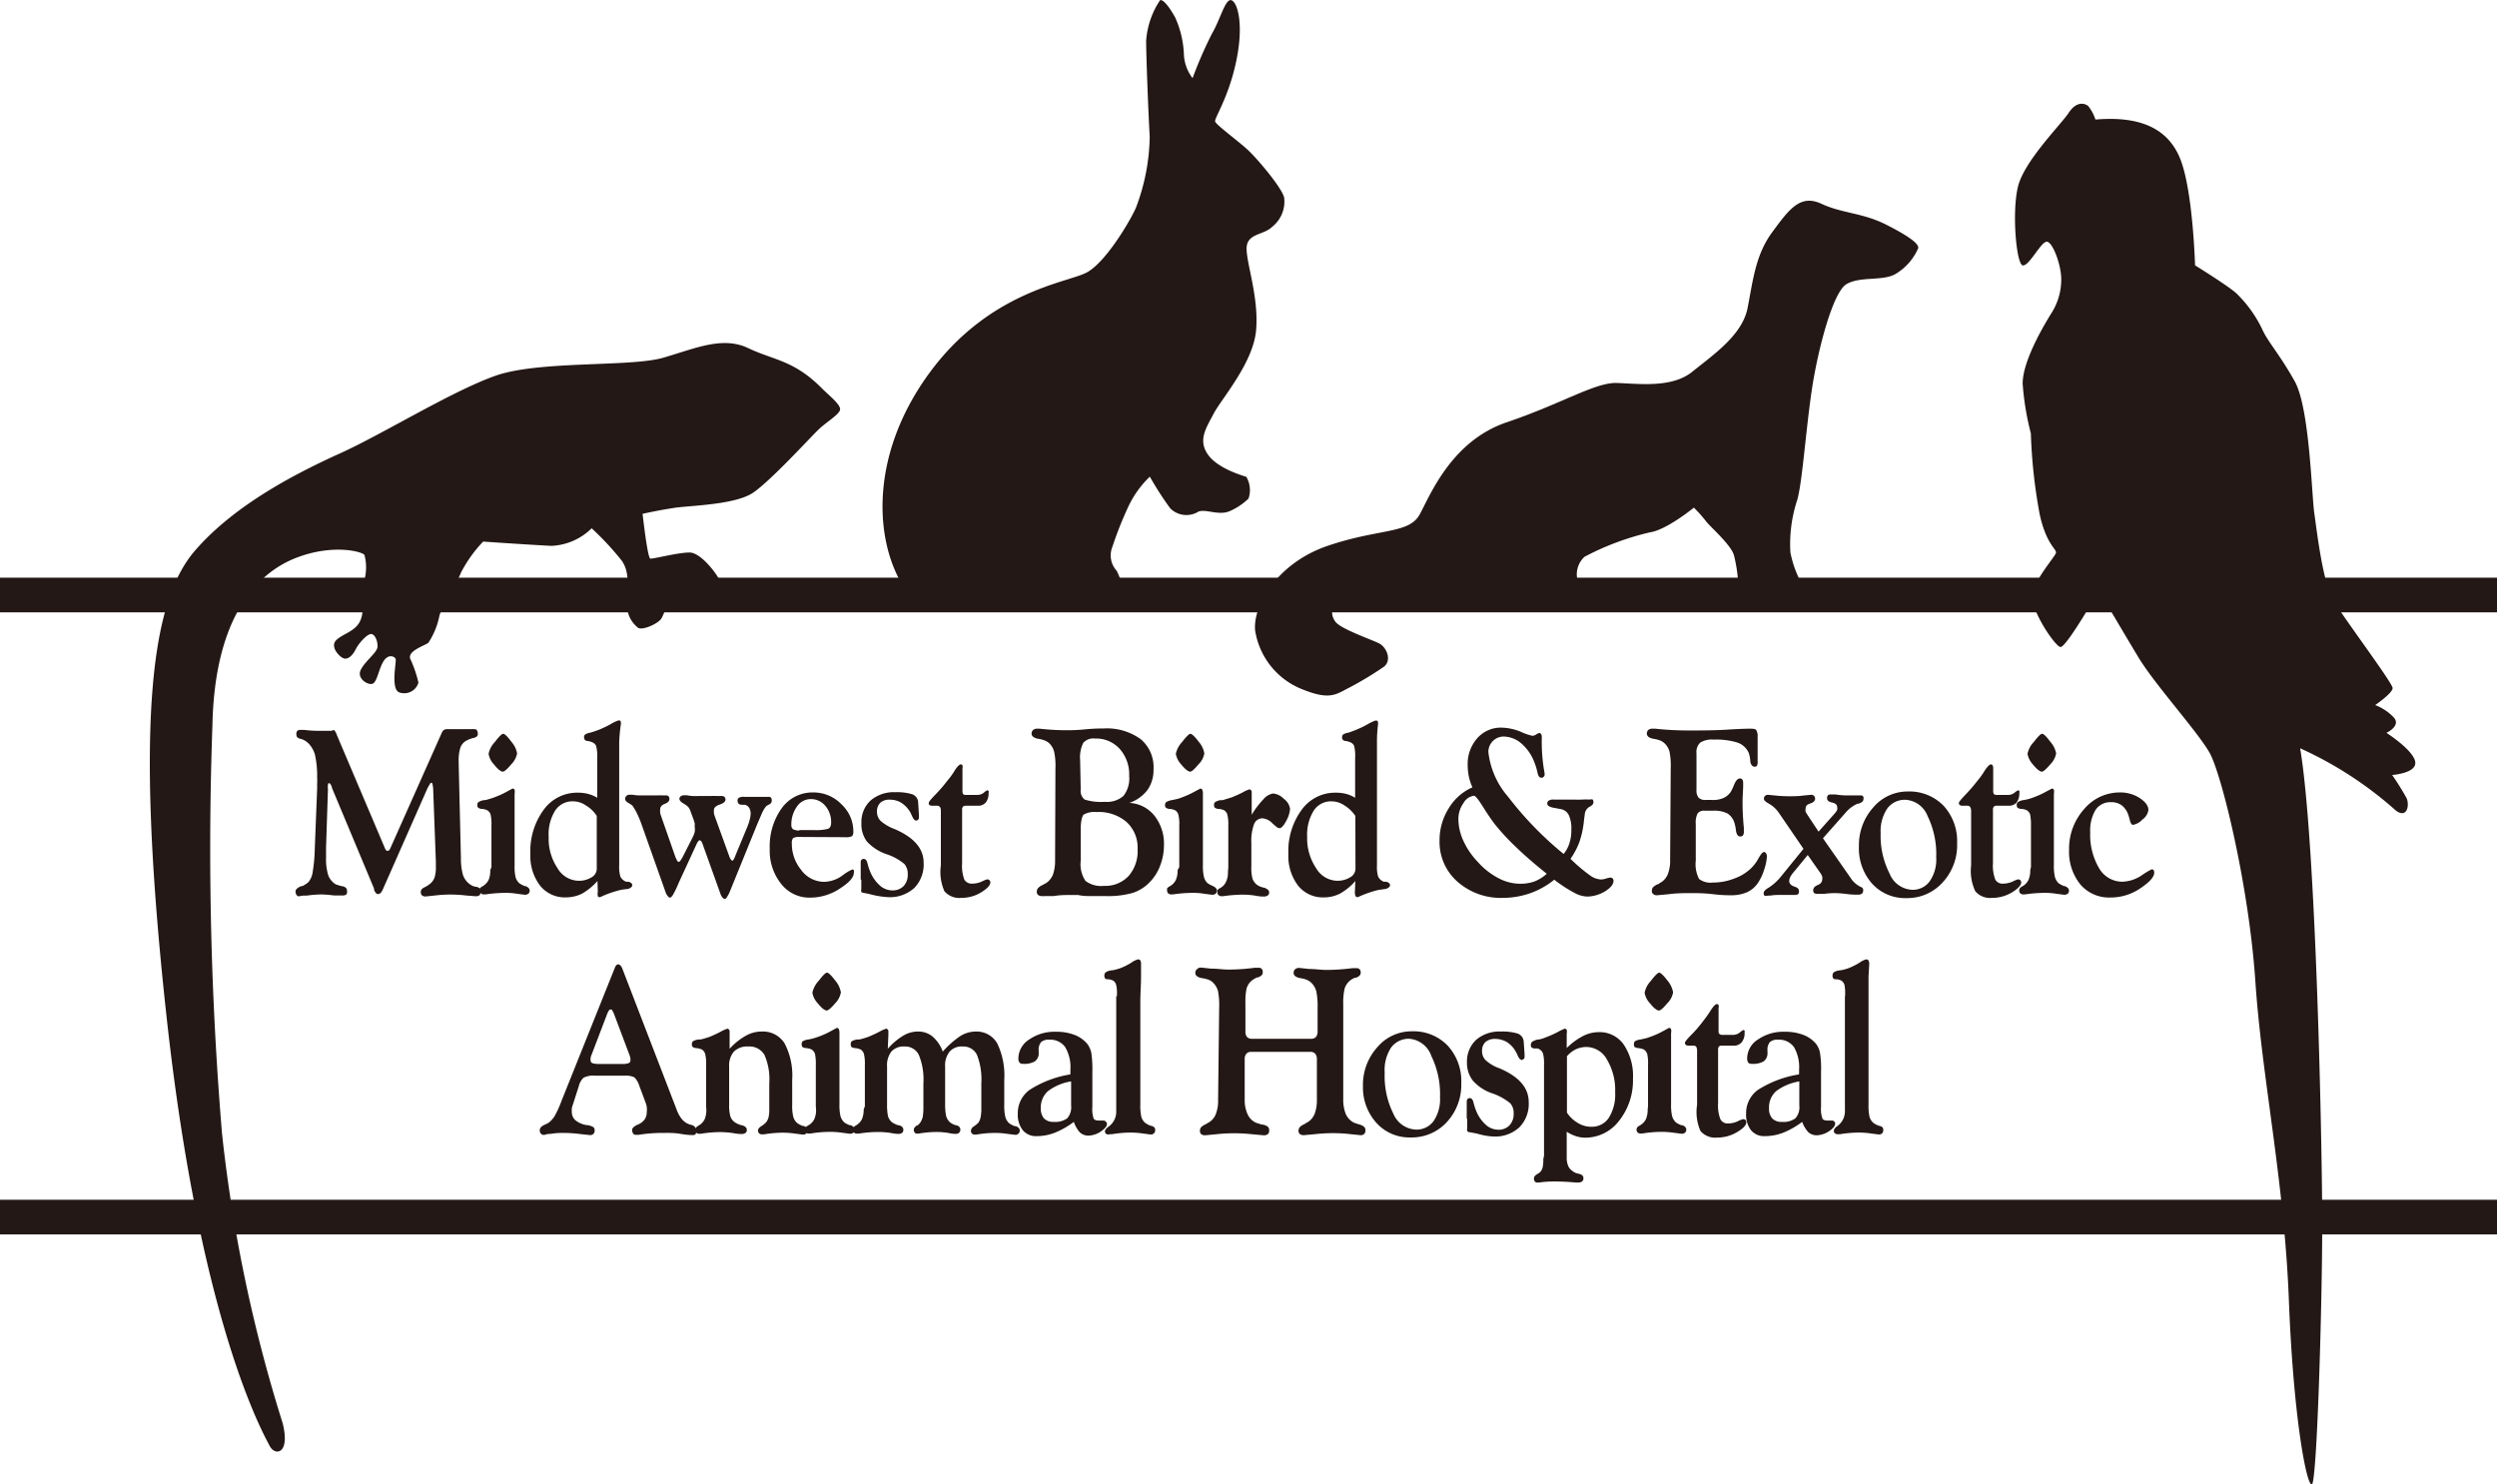<svg id="Color" xmlns="http://www.w3.org/2000/svg" viewBox="0 0 210.3 125"><defs><style>.cls-1{fill:#231815;}</style></defs><title>0367-MidwestBirdandExoticAnimalHospital-Color</title><rect class="cls-1" y="48.66" width="210.3" height="2.92"/><rect class="cls-1" y="101.06" width="210.3" height="2.92"/><path class="cls-1" d="M81.36,72l.2-5.06v-.4a5.43,5.43,0,0,0,0-.55,8.15,8.15,0,0,0-.18-1.9,2.21,2.21,0,0,0-.58-1,1.49,1.49,0,0,0-.61-.35h0a.62.62,0,0,1-.32-.15.54.54,0,0,1-.06-.25.41.41,0,0,1,.08-.28.4.4,0,0,1,.27-.08h.06a.08.08,0,0,0,.06,0l.18,0a10,10,0,0,0,1.18.08c.19,0,.4,0,.61,0l.4,0h.13A.42.42,0,0,1,83,62a1.41,1.41,0,0,1,.24.46l4,9.42a.79.79,0,0,0,.12.23.16.16,0,0,0,.13.06.22.22,0,0,0,.14-.06.63.63,0,0,0,.1-.17l4.32-9.7a.56.56,0,0,1,.18-.25.51.51,0,0,1,.3-.07.28.28,0,0,1,.11,0h.12l.2,0,.39,0,.49,0,.42,0,.25,0a.94.94,0,0,1,.22,0c.14,0,.24,0,.28.09a.51.51,0,0,1,.08.33c0,.16-.12.27-.36.32a2.23,2.23,0,0,0-.69.28,1.1,1.1,0,0,0-.43.58,3.57,3.57,0,0,0-.13,1.11v.17l.19,8a4.93,4.93,0,0,0,.17,1.39,1.59,1.59,0,0,0,.81.93,1.25,1.25,0,0,0,.37.09h0c.21.06.31.17.31.34a.52.52,0,0,1-.09.36.61.61,0,0,1-.37.08l-.76-.06a12.25,12.25,0,0,0-1.31-.08,12,12,0,0,0-1.32.08l-.76.08a.48.48,0,0,1-.33-.09.39.39,0,0,1-.1-.3c0-.17.12-.3.36-.4A3.07,3.07,0,0,0,91,75a1.25,1.25,0,0,0,.44-.56,2.79,2.79,0,0,0,.12-.93v-.42l-.23-6.18a2.32,2.32,0,0,0-.05-.33c0-.09-.06-.14-.09-.14s-.1,0-.15.14a2.31,2.31,0,0,0-.21.37L87.1,75.4l0,0c-.12.28-.25.41-.4.41s-.24-.11-.35-.36a.18.18,0,0,0,0-.11L82.8,66.85a.41.41,0,0,0,0-.07c-.09-.2-.16-.31-.23-.31s-.07,0-.1.13a1.71,1.71,0,0,0,0,.4l-.16,4.92v.85a4.5,4.5,0,0,0,.19,1.47,1.54,1.54,0,0,0,.64.76l.46.14h0a.65.65,0,0,1,.39.15.46.46,0,0,1,.09.31.33.33,0,0,1-.08.26.64.64,0,0,1-.34.07l-.46,0H83a11.07,11.07,0,0,0-1.11-.09,10.61,10.61,0,0,0-1.21.1l-.2,0h-.11L80,76a.24.24,0,0,1-.18-.12.55.55,0,0,1-.08-.29c0-.16.15-.31.48-.45h0l.09,0a2.44,2.44,0,0,0,.52-.34,1.7,1.7,0,0,0,.36-.89A13.19,13.19,0,0,0,81.36,72Z" transform="translate(-54.85 -0.5)"/><path class="cls-1" d="M96.24,73.54V70.05a3.84,3.84,0,0,0-.07-.94.67.67,0,0,0-.27-.35,1.11,1.11,0,0,0-.42-.12h0a.58.58,0,0,1-.35-.1.28.28,0,0,1-.08-.22.3.3,0,0,1,.09-.25,1.14,1.14,0,0,1,.47-.17c.18,0,.34-.07.49-.11a4.59,4.59,0,0,0,.44-.15,6.75,6.75,0,0,0,1-.46l.48-.26a.2.2,0,0,1,.17.11.94.94,0,0,1,0,.34,1.13,1.13,0,0,1,0,.14c0,.44,0,.87,0,1.3v4.57a4.11,4.11,0,0,0,.08,1,1.12,1.12,0,0,0,.31.51,1.9,1.9,0,0,0,.48.25h.06a.05.05,0,0,0,0,0c.23.1.34.22.34.38a.33.33,0,0,1-.11.26.5.5,0,0,1-.29.09l-.63-.08a5.64,5.64,0,0,0-1-.08,11.57,11.57,0,0,0-1.69.13l-.16,0a.36.36,0,0,1-.23-.09.32.32,0,0,1-.09-.23.36.36,0,0,1,0-.19.74.74,0,0,1,.24-.18,1.27,1.27,0,0,0,.51-.55,2,2,0,0,0,.13-.81ZM96,64a2,2,0,0,1,.53-1c.35-.46.58-.69.7-.69s.36.22.68.66a2,2,0,0,1,.49,1,1.78,1.78,0,0,1-.5.92c-.33.4-.57.61-.71.61s-.42-.2-.72-.59A1.7,1.7,0,0,1,96,64Z" transform="translate(-54.85 -0.5)"/><path class="cls-1" d="M105.17,74.71a5.26,5.26,0,0,1-1.31,1.07,3.12,3.12,0,0,1-1.36.31,2.66,2.66,0,0,1-2.17-1,4.09,4.09,0,0,1-.81-2.65,5.87,5.87,0,0,1,1.12-3.73,3.47,3.47,0,0,1,2.88-1.44,3.38,3.38,0,0,1,.89.11,2.86,2.86,0,0,1,.74.32V64.34a3.66,3.66,0,0,0-.09-1,.6.6,0,0,0-.34-.32,1.56,1.56,0,0,0-.34-.1h0l0,0c-.23,0-.34-.13-.34-.31a.28.28,0,0,1,.08-.23,1,1,0,0,1,.43-.16l.16-.05.53-.18a8.65,8.65,0,0,0,1.07-.51,3.14,3.14,0,0,1,.58-.28.27.27,0,0,1,.18,0,.17.17,0,0,1,.07.14.81.81,0,0,1,0,.17A13.74,13.74,0,0,0,107,63V73.4a2.8,2.8,0,0,0,.1.94.85.85,0,0,0,.36.37.38.38,0,0,0,.13.06l.19,0h0c.2.06.31.14.32.28s-.16.3-.45.34a5.09,5.09,0,0,0-.52.07,9,9,0,0,0-1.54.52.93.93,0,0,1-.22.09c-.09,0-.15,0-.17-.1a.71.71,0,0,1,0-.34Zm-.06-5.48a2.77,2.77,0,0,0-.94-.9,1.88,1.88,0,0,0-1.06-.33,1.72,1.72,0,0,0-1.51.79,3.77,3.77,0,0,0-.54,2.2,4.44,4.44,0,0,0,.74,2.63,2.1,2.1,0,0,0,1.76,1.07,2,2,0,0,0,1.09-.28.83.83,0,0,0,.46-.71Z" transform="translate(-54.85 -0.5)"/><path class="cls-1" d="M108.85,69.85a8.75,8.75,0,0,0-.37-.87,5.19,5.19,0,0,0-.36-.61,2.15,2.15,0,0,0-.35-.24c-.18-.1-.27-.21-.27-.34a.34.34,0,0,1,.11-.25.37.37,0,0,1,.25-.1l.14,0,.1,0a4,4,0,0,0,.54.06c.2,0,.42,0,.64,0h.45c.15,0,.33,0,.56,0a2.45,2.45,0,0,1,.35,0l.31,0a.26.26,0,0,1,.21.08.33.33,0,0,1,.07.23c0,.16-.13.3-.39.4s-.39.26-.39.46a1.57,1.57,0,0,0,0,.27c0,.1.06.23.1.36l1.17,3.35a2,2,0,0,0,.15.32c0,.08.1.12.14.12s.1,0,.17-.14a2.27,2.27,0,0,0,.21-.35l.83-1.64a2,2,0,0,0,.14-.39,1.39,1.39,0,0,0,0-.41c0-.09,0-.19,0-.29a2.5,2.5,0,0,0-.07-.26l-.29-.79a1.08,1.08,0,0,0-.19-.35,1.83,1.83,0,0,0-.42-.3h0c-.21-.13-.32-.26-.32-.4a.24.24,0,0,1,.11-.19.4.4,0,0,1,.27-.09l.15,0,.11,0a3.16,3.16,0,0,0,.47.06,4.61,4.61,0,0,0,.53,0h.42c.15,0,.36,0,.61,0a4.19,4.19,0,0,1,.47,0l.41,0a.34.34,0,0,1,.25.08.3.3,0,0,1,.08.23c0,.16-.16.3-.48.41s-.49.26-.49.45a1.33,1.33,0,0,0,0,.28,1.46,1.46,0,0,0,.1.34l1.17,3.23a1.29,1.29,0,0,0,.14.31c.06.08.11.12.14.12s.13-.09.2-.29a.77.77,0,0,0,.06-.15l1-2.41a4.22,4.22,0,0,0,.2-.6,2.22,2.22,0,0,0,.08-.49,1,1,0,0,0-.11-.49.66.66,0,0,0-.35-.28l-.13,0-.13,0c-.17,0-.27-.06-.31-.11a.37.37,0,0,1-.07-.23.26.26,0,0,1,.11-.25.72.72,0,0,1,.41-.08l.41,0H118l.18,0,.46,0,.5,0,.14,0h.29a.3.3,0,0,1,.22.07s.06.11.06.22a.35.35,0,0,1-.22.35,1.89,1.89,0,0,0-.26.16,2.48,2.48,0,0,0-.31.5c-.11.25-.28.64-.49,1.14l-2.26,5.56a2.81,2.81,0,0,1-.24.45q-.09.15-.18.15a.31.31,0,0,1-.2-.13,1,1,0,0,1-.17-.32L114,71.53a.77.77,0,0,0-.1-.18s-.07-.07-.11-.07a.14.14,0,0,0-.11.06.92.92,0,0,0-.14.21L112,74.89a7.67,7.67,0,0,1-.48,1c-.09.13-.17.22-.24.22a.27.27,0,0,1-.19-.13.87.87,0,0,1-.18-.32Z" transform="translate(-54.85 -0.5)"/><path class="cls-1" d="M122.24,71a1.14,1.14,0,0,0-.59.09.66.66,0,0,0-.11.45,3.45,3.45,0,0,0,.79,2.24,2.4,2.4,0,0,0,1.91,1,2.71,2.71,0,0,0,1.54-.52,4.38,4.38,0,0,1,.84-.52.17.17,0,0,1,.14.06.42.42,0,0,1,0,.22c0,.39-.4.83-1.18,1.33a4.52,4.52,0,0,1-2.53.76A3,3,0,0,1,120.68,75a4.45,4.45,0,0,1-1-3,5.49,5.49,0,0,1,1-3.41,3.18,3.18,0,0,1,2.62-1.34,3.28,3.28,0,0,1,2.42,1,3.11,3.11,0,0,1,1,2.25.65.65,0,0,1-.1.43,1.16,1.16,0,0,1-.6.09Zm-.07-.58h1.24a4.09,4.09,0,0,0,1.16-.1c.18-.06.28-.24.28-.53a2.1,2.1,0,0,0-.49-1.41,1.56,1.56,0,0,0-1.22-.57,1.4,1.4,0,0,0-1.17.63A2.55,2.55,0,0,0,121.5,70a.41.41,0,0,0,.14.35A1.2,1.2,0,0,0,122.17,70.46Z" transform="translate(-54.85 -0.5)"/><path class="cls-1" d="M127.34,74.6c0-.39,0-.8,0-1.22a1.49,1.49,0,0,1,0-.17c0-.14,0-.24.07-.28a.21.21,0,0,1,.2-.08c.14,0,.25.13.31.4a4.33,4.33,0,0,0,.26.77,3.17,3.17,0,0,0,.83,1.12,1.58,1.58,0,0,0,1,.36,1.27,1.27,0,0,0,.94-.36,1.37,1.37,0,0,0,.35-1,1.24,1.24,0,0,0-.29-.87,4.56,4.56,0,0,0-1.5-.82,4,4,0,0,1-1.65-1.07,2.42,2.42,0,0,1-.46-1.55,2.46,2.46,0,0,1,.77-1.9,3,3,0,0,1,2.08-.7,4.41,4.41,0,0,1,1.42.17.76.76,0,0,1,.51.7l.06,1v.3a.23.23,0,0,1-.07.15.26.26,0,0,1-.16.07c-.12,0-.23-.12-.34-.37a3.61,3.61,0,0,0-.19-.39,2.41,2.41,0,0,0-.74-.75,1.82,1.82,0,0,0-.95-.25,1.12,1.12,0,0,0-.79.25,1,1,0,0,0-.29.75,1.09,1.09,0,0,0,.3.78,3.7,3.7,0,0,0,1.15.68h0c1.65.7,2.48,1.65,2.48,2.84a2.84,2.84,0,0,1-.79,2.14,3.06,3.06,0,0,1-2.21.77,7.26,7.26,0,0,1-1.37-.21,6.1,6.1,0,0,0-.7-.15.38.38,0,0,1-.18-.08.72.72,0,0,1,0-.26V74.6Z" transform="translate(-54.85 -0.5)"/><path class="cls-1" d="M134.09,73.4V68.81a.6.6,0,0,0-.07-.33.3.3,0,0,0-.22-.11h-.38a.58.58,0,0,1-.28-.05.22.22,0,0,1-.07-.19c0-.08.18-.31.56-.7a11.93,11.93,0,0,0,1-1.16,6.37,6.37,0,0,0,.63-.87c.22-.34.39-.51.5-.51a.15.15,0,0,1,.15.08.55.55,0,0,1,0,.25v1.87a.53.53,0,0,0,.06.31.46.46,0,0,0,.28.06h.92a.89.89,0,0,0,.54-.19,1.19,1.19,0,0,1,.28-.2.14.14,0,0,1,.12.06.31.31,0,0,1,0,.16,1.22,1.22,0,0,1-.24.81.85.85,0,0,1-.67.27h-1a.34.34,0,0,0-.25.08.41.41,0,0,0-.07.28v4.49a3.26,3.26,0,0,0,.19,1.38.73.73,0,0,0,.69.33,2,2,0,0,0,.77-.17,2.64,2.64,0,0,1,.46-.19.29.29,0,0,1,.19.07.25.25,0,0,1,.08.17c0,.27-.27.54-.78.86a3.18,3.18,0,0,1-1.67.46,1.64,1.64,0,0,1-1.42-.56A4,4,0,0,1,134.09,73.4Z" transform="translate(-54.85 -0.5)"/><path class="cls-1" d="M143.74,65.2a5.49,5.49,0,0,0-.11-1.38,1.52,1.52,0,0,0-.37-.67,1.22,1.22,0,0,0-.38-.26,2.52,2.52,0,0,0-.6-.16h0c-.36-.07-.55-.22-.55-.44a.4.4,0,0,1,.13-.3.5.5,0,0,1,.34-.11l.21,0a20.58,20.58,0,0,0,2.24.13c.32,0,.83,0,1.54-.07s1.25-.08,1.64-.08a4.83,4.83,0,0,1,3.1.91A3.07,3.07,0,0,1,152,65.3a2.9,2.9,0,0,1-.5,1.73,3.23,3.23,0,0,1-1.53,1.1,2.89,2.89,0,0,1,2.1,1.07,3.78,3.78,0,0,1,.81,2.47,4.8,4.8,0,0,1-.33,1.77,4,4,0,0,1-.92,1.42,3.45,3.45,0,0,1-1.41.86,7.59,7.59,0,0,1-2.2.26c-.41,0-.8,0-1.2,0s-.77,0-1.16-.09l-.41,0-.38,0c-.33,0-.75,0-1.28.09a3,3,0,0,0-.32,0l-.38,0a1.57,1.57,0,0,1-.29,0,.46.46,0,0,1-.32-.1.31.31,0,0,1-.11-.25.57.57,0,0,1,.09-.31,1.12,1.12,0,0,1,.4-.27.69.69,0,0,1,.16-.09l.17-.1a1.52,1.52,0,0,0,.55-.72,3.44,3.44,0,0,0,.17-1.15Zm2.13,1.8a.92.92,0,0,0,.33.85,4.64,4.64,0,0,0,1.69.19,2.11,2.11,0,0,0,1.58-.5,2.38,2.38,0,0,0,.48-1.68,3.22,3.22,0,0,0-.8-2.28,2.66,2.66,0,0,0-2.07-.87,1.12,1.12,0,0,0-1,.37,2.75,2.75,0,0,0-.26,1.45Zm0,3.3V73a2.51,2.51,0,0,0,.4,1.7,2.17,2.17,0,0,0,1.54.42,2.69,2.69,0,0,0,2.09-.83,3.19,3.19,0,0,0,.76-2.26,2.92,2.92,0,0,0-.92-2.28,3.59,3.59,0,0,0-2.53-.85,1.87,1.87,0,0,0-1.1.22C146,69.24,145.87,69.64,145.87,70.3Z" transform="translate(-54.85 -0.5)"/><path class="cls-1" d="M154.17,73.54V70.05a3.26,3.26,0,0,0-.08-.94.65.65,0,0,0-.26-.35,1.24,1.24,0,0,0-.43-.12h0a.6.6,0,0,1-.35-.1.28.28,0,0,1-.08-.22.34.34,0,0,1,.09-.25,1.21,1.21,0,0,1,.47-.17l.5-.11a3.66,3.66,0,0,0,.43-.15,6.75,6.75,0,0,0,1-.46l.49-.26a.19.19,0,0,1,.16.11.9.9,0,0,1,.05.34,1.13,1.13,0,0,0,0,.14c0,.44,0,.87,0,1.3v4.57a4,4,0,0,0,.09,1,1.1,1.1,0,0,0,.3.51,2.09,2.09,0,0,0,.48.25H157a.05.05,0,0,0,0,0c.23.1.34.22.34.38a.33.33,0,0,1-.11.26.45.45,0,0,1-.29.09l-.63-.08a5.64,5.64,0,0,0-1-.08,11.44,11.44,0,0,0-1.68.13l-.16,0a.34.34,0,0,1-.23-.09.28.28,0,0,1-.09-.23.29.29,0,0,1,0-.19.58.58,0,0,1,.23-.18,1.21,1.21,0,0,0,.51-.55,2,2,0,0,0,.14-.81ZM153.88,64a2.08,2.08,0,0,1,.53-1c.35-.46.59-.69.7-.69s.36.22.69.66a2,2,0,0,1,.48,1,1.7,1.7,0,0,1-.5.92c-.33.4-.56.61-.7.61s-.42-.2-.73-.59A1.78,1.78,0,0,1,153.88,64Z" transform="translate(-54.85 -0.5)"/><path class="cls-1" d="M158.3,73.54V70.05a3.69,3.69,0,0,0-.08-.94.71.71,0,0,0-.26-.35,1.24,1.24,0,0,0-.43-.12h0a.62.62,0,0,1-.36-.1.28.28,0,0,1-.07-.22.3.3,0,0,1,.08-.25,1.14,1.14,0,0,1,.46-.17l.18,0,.78-.24c.29-.12.6-.25.92-.42a2.58,2.58,0,0,1,.56-.25.21.21,0,0,1,.13.07.19.19,0,0,1,.06.13v.33l0,1.61a7.4,7.4,0,0,1,1-1.32,1.33,1.33,0,0,1,.81-.47,1.46,1.46,0,0,1,.91.46,1.23,1.23,0,0,1,.51.84,2.47,2.47,0,0,1-.32,1c-.22.42-.41.62-.57.62s-.29-.14-.6-.41a1.31,1.31,0,0,0-.82-.42.75.75,0,0,0-.72.49,4,4,0,0,0-.23,1.56v2a3.64,3.64,0,0,0,.1,1.05,1.2,1.2,0,0,0,.36.49,1.35,1.35,0,0,0,.29.16,2.21,2.21,0,0,0,.38.11h0c.24.1.37.22.37.38a.31.31,0,0,1-.12.26.62.62,0,0,1-.33.09c-.1,0-.34,0-.74-.08a6.8,6.8,0,0,0-1-.08,11.68,11.68,0,0,0-1.69.13l-.15,0a.34.34,0,0,1-.23-.09.29.29,0,0,1-.1-.23.36.36,0,0,1,0-.19.74.74,0,0,1,.24-.18,1.13,1.13,0,0,0,.5-.55,1.86,1.86,0,0,0,.15-.81Z" transform="translate(-54.85 -0.5)"/><path class="cls-1" d="M169,74.71a4.93,4.93,0,0,1-1.31,1.07,3,3,0,0,1-1.34.31,2.66,2.66,0,0,1-2.18-1,4.09,4.09,0,0,1-.81-2.65,5.87,5.87,0,0,1,1.12-3.73,3.47,3.47,0,0,1,2.87-1.44,3.41,3.41,0,0,1,.9.11,2.8,2.8,0,0,1,.73.32V64.34a3.41,3.41,0,0,0-.08-1,.57.57,0,0,0-.34-.32,1.41,1.41,0,0,0-.34-.1h0l0,0c-.23,0-.34-.13-.34-.31a.32.32,0,0,1,.08-.23,1,1,0,0,1,.44-.16l.15-.05L169,62a7.91,7.91,0,0,0,1.06-.51,3.83,3.83,0,0,1,.59-.28.27.27,0,0,1,.18,0,.19.19,0,0,1,.08.14s0,.08,0,.17a11.48,11.48,0,0,0-.09,1.44V73.4a2.8,2.8,0,0,0,.1.94.88.88,0,0,0,.35.37.42.42,0,0,0,.14.06l.19,0h0c.2.06.31.14.32.28s-.16.3-.45.34l-.52.07a9.3,9.3,0,0,0-1.54.52l-.21.09a.2.2,0,0,1-.19-.1.86.86,0,0,1-.05-.34Zm0-5.48a3,3,0,0,0-.94-.9A1.94,1.94,0,0,0,167,68a1.72,1.72,0,0,0-1.51.79,3.84,3.84,0,0,0-.55,2.2,4.51,4.51,0,0,0,.75,2.63,2.11,2.11,0,0,0,1.77,1.07,2,2,0,0,0,1.08-.28.84.84,0,0,0,.47-.71Z" transform="translate(-54.85 -0.5)"/><path class="cls-1" d="M185.75,74.6a6.8,6.8,0,0,1-2,1.13,7,7,0,0,1-2.3.4,5.52,5.52,0,0,1-3.86-1.37,4.46,4.46,0,0,1-1.5-3.46,5.05,5.05,0,0,1,.77-2.71,4.39,4.39,0,0,1,2-1.77,4.39,4.39,0,0,1-.31-.95,4.66,4.66,0,0,1-.09-.93,3.26,3.26,0,0,1,.81-2.26,2.63,2.63,0,0,1,2-.89,4.5,4.5,0,0,1,1.64.34,5,5,0,0,0,1,.35.67.67,0,0,0,.33-.12.67.67,0,0,1,.27-.12.17.17,0,0,1,.12.08.34.34,0,0,1,.07.18c0,.09,0,.19,0,.33a1.83,1.83,0,0,0,0,.28,13.85,13.85,0,0,0,.18,2.19,2.9,2.9,0,0,1,.06.4.27.27,0,0,1-.08.23.23.23,0,0,1-.21.08c-.14,0-.25-.14-.31-.43a5.18,5.18,0,0,0-.26-.86A3.93,3.93,0,0,0,183,63.14a2.37,2.37,0,0,0-1.52-.6,1.3,1.3,0,0,0-1.28,1.29,6.92,6.92,0,0,0,1.67,3.79,28.7,28.7,0,0,0,4.67,4.81,2.6,2.6,0,0,0,.49-.91,3.51,3.51,0,0,0,.16-1.15,2.69,2.69,0,0,0-.21-1.2.92.92,0,0,0-.65-.51l-.52-.1c-.43-.06-.65-.19-.65-.38a.29.29,0,0,1,.14-.25.71.71,0,0,1,.39-.08c.21,0,.51,0,.89,0s.65,0,.82,0a6.81,6.81,0,0,0,.69,0,6.23,6.23,0,0,1,.65,0,.42.42,0,0,1,.25,0,.35.35,0,0,1,.06.24c0,.13-.11.26-.33.37a.79.79,0,0,0-.4.66l-.06.42a7.78,7.78,0,0,1-.39,1.88,6.26,6.26,0,0,1-.75,1.42,14,14,0,0,0,1.66,1.41,1.72,1.72,0,0,0,.9.33,1.42,1.42,0,0,0,.44-.08,1.86,1.86,0,0,1,.36-.08.26.26,0,0,1,.19.08.24.24,0,0,1,.07.2c0,.28-.23.58-.71.88a3,3,0,0,1-1.52.44,2.38,2.38,0,0,1-1-.28A12,12,0,0,1,185.75,74.6Zm-.63-.5c-1-.8-1.86-1.54-2.56-2.22a18.92,18.92,0,0,1-1.85-2c-.31-.41-.63-.89-1-1.48s-.6-.87-.72-.87a1.17,1.17,0,0,0-.88.61,2.29,2.29,0,0,0-.43,1.41,4.37,4.37,0,0,0,.43,1.8,6.36,6.36,0,0,0,1.21,1.76,6.06,6.06,0,0,0,1.75,1.37,3.89,3.89,0,0,0,1.81.46,3.51,3.51,0,0,0,1.2-.19A3.38,3.38,0,0,0,185.12,74.1Z" transform="translate(-54.85 -0.5)"/><path class="cls-1" d="M195.56,65.2a6.19,6.19,0,0,0-.1-1.38,1.54,1.54,0,0,0-.38-.67,1.31,1.31,0,0,0-.37-.26,2.94,2.94,0,0,0-.61-.16h0c-.37-.07-.55-.22-.55-.44a.39.39,0,0,1,.12-.3.5.5,0,0,1,.34-.11l.25,0a26,26,0,0,0,2.84.15c1,0,2.09,0,3.21-.07s1.74-.08,1.85-.08c.33,0,.53,0,.61.13a1,1,0,0,1,.11.56V63c0,.47,0,1,0,1.48v.2a.57.57,0,0,1-.06.32c0,.06-.12.08-.23.08s-.3-.15-.33-.46a2.49,2.49,0,0,0-.13-.7,1.61,1.61,0,0,0-.95-.87,6.11,6.11,0,0,0-2-.25,1.86,1.86,0,0,0-1.13.25,1.07,1.07,0,0,0-.32.9v3.1a.92.92,0,0,0,.18.64.76.76,0,0,0,.59.19H199a2.16,2.16,0,0,0,1-.16,1.48,1.48,0,0,0,.61-.51,3.46,3.46,0,0,0,.27-.57c.15-.37.32-.57.5-.57a.26.26,0,0,1,.22.1.63.63,0,0,1,.06.31,1.77,1.77,0,0,1,0,.19c0,.44-.05.88-.05,1.33a21.6,21.6,0,0,0,.11,2.23c0,.2,0,.31,0,.35a.48.48,0,0,1-.08.29.3.3,0,0,1-.23.09c-.19,0-.31-.17-.36-.53a3.15,3.15,0,0,0-.12-.6,1.44,1.44,0,0,0-.59-.81,2.48,2.48,0,0,0-1.22-.23h-.69a.67.67,0,0,0-.6.22,1.66,1.66,0,0,0-.16.89V73a2.68,2.68,0,0,0,.28,1.54,1.6,1.6,0,0,0,1.15.3,4.89,4.89,0,0,0,1.76-.32,3.94,3.94,0,0,0,1.42-.84,3.24,3.24,0,0,0,.67-.88c.2-.35.35-.53.46-.53a.2.2,0,0,1,.18.11.49.49,0,0,1,.07.28,3.92,3.92,0,0,1-.2,1,4.37,4.37,0,0,1-.5,1.13,2.25,2.25,0,0,1-.94.85,3.28,3.28,0,0,1-1.41.27c-.25,0-.74,0-1.49-.09s-1.36-.09-1.86-.09-1.22,0-1.85.09l-1,.09a.44.44,0,0,1-.32-.1.27.27,0,0,1-.12-.25.5.5,0,0,1,.09-.31,1.18,1.18,0,0,1,.41-.27s.08,0,.15-.09l.18-.1a1.5,1.5,0,0,0,.54-.72,3.21,3.21,0,0,0,.17-1.15Z" transform="translate(-54.85 -0.5)"/><path class="cls-1" d="M206.74,72,204.69,69a2.51,2.51,0,0,0-.82-.78c-.31-.17-.46-.31-.46-.42a.34.34,0,0,1,.09-.26.37.37,0,0,1,.27-.09l.61.06a10.6,10.6,0,0,0,1.11.06c.4,0,.82,0,1.24-.06l.65-.06a.3.3,0,0,1,.25.09.3.3,0,0,1,.09.24c0,.17-.13.3-.37.39l0,0a.81.81,0,0,0-.34.17.46.46,0,0,0-.09.29.64.64,0,0,0,0,.24,2.19,2.19,0,0,0,.17.29l.92,1.39L209.39,69a1.38,1.38,0,0,0,.19-.28.59.59,0,0,0,0-.23q0-.29-.42-.39c-.29-.05-.43-.18-.43-.35a.35.35,0,0,1,.07-.26.33.33,0,0,1,.25-.07l.13,0h.19a.1.1,0,0,1,.06,0,6,6,0,0,0,1,.08l.54,0,.16,0h.36c.14,0,.22,0,.25.06a.22.22,0,0,1,.06.18.47.47,0,0,1-.07.26.86.86,0,0,1-.37.2l-.07,0a2.76,2.76,0,0,0-.91.65l-2,2.26,2.29,3.28a2.13,2.13,0,0,0,.94.84h0a0,0,0,0,0,0,0,.25.25,0,0,1,.16.26.37.37,0,0,1-.11.29.6.6,0,0,1-.37.08c-.21,0-.51,0-.94-.06a8.54,8.54,0,0,0-.95-.07,7.56,7.56,0,0,0-.91.06l-.54,0a.58.58,0,0,1-.31-.06.33.33,0,0,1-.08-.24c0-.19.13-.34.38-.44s.38-.27.38-.47a.5.5,0,0,0,0-.23,1.23,1.23,0,0,0-.12-.26l-1.1-1.57L206,73.86a2.82,2.82,0,0,0-.35.47.89.89,0,0,0-.11.38c0,.21.14.37.44.47h0a.82.82,0,0,1,.3.16.34.34,0,0,1,.08.23.36.36,0,0,1-.07.25.45.45,0,0,1-.27.06l-.43,0c-.26,0-.48,0-.7,0s-.61,0-.95.06l-.19,0a.59.59,0,0,1-.3,0,.32.32,0,0,1-.06-.22c0-.14.15-.3.45-.47a4.19,4.19,0,0,0,.95-.85Z" transform="translate(-54.85 -0.5)"/><path class="cls-1" d="M211.41,71.79a4.77,4.77,0,0,1,1.21-3.28,3.78,3.78,0,0,1,2.92-1.34,4,4,0,0,1,3,1.2,4.41,4.41,0,0,1,1.14,3.16,4.61,4.61,0,0,1-1.22,3.3,4,4,0,0,1-3.07,1.32,3.74,3.74,0,0,1-2.88-1.23A4.47,4.47,0,0,1,211.41,71.79Zm1.83-1.1A7,7,0,0,0,214,74.1a2.15,2.15,0,0,0,1.89,1.35,1.75,1.75,0,0,0,1.49-.73,3.21,3.21,0,0,0,.54-2,7.32,7.32,0,0,0-.73-3.49,2.13,2.13,0,0,0-1.84-1.36,1.83,1.83,0,0,0-1.55.73A3.42,3.42,0,0,0,213.24,70.69Z" transform="translate(-54.85 -0.5)"/><path class="cls-1" d="M220.86,73.4V68.81a.59.59,0,0,0-.08-.33.25.25,0,0,0-.21-.11h-.38a.6.6,0,0,1-.28-.05.23.23,0,0,1-.08-.19c0-.08.19-.31.56-.7a13.61,13.61,0,0,0,1-1.16,6.4,6.4,0,0,0,.62-.87q.35-.51.51-.51a.15.15,0,0,1,.15.08.55.55,0,0,1,.05.25v1.87a.45.45,0,0,0,.07.31.41.41,0,0,0,.27.06H224a.86.86,0,0,0,.52-.19,1.36,1.36,0,0,1,.29-.2.14.14,0,0,1,.11.06.24.24,0,0,1,0,.16,1.28,1.28,0,0,1-.23.81.85.85,0,0,1-.67.27h-1a.34.34,0,0,0-.25.08.41.41,0,0,0-.07.28v4.49a3.22,3.22,0,0,0,.2,1.38.69.69,0,0,0,.67.33,2,2,0,0,0,.78-.17,2.64,2.64,0,0,1,.46-.19.29.29,0,0,1,.19.07.25.25,0,0,1,.08.17c0,.27-.27.54-.78.86a3.21,3.21,0,0,1-1.67.46,1.63,1.63,0,0,1-1.42-.56A4,4,0,0,1,220.86,73.4Z" transform="translate(-54.85 -0.5)"/><path class="cls-1" d="M225.9,73.54V70.05a4.44,4.44,0,0,0-.07-.94.67.67,0,0,0-.27-.35,1.12,1.12,0,0,0-.43-.12h0a.62.62,0,0,1-.36-.1.32.32,0,0,1-.07-.22.3.3,0,0,1,.09-.25,1.08,1.08,0,0,1,.45-.17,4.24,4.24,0,0,0,.5-.11,3.81,3.81,0,0,0,.44-.15,6.75,6.75,0,0,0,1-.46l.49-.26a.19.19,0,0,1,.16.11.9.9,0,0,1,0,.34,1.13,1.13,0,0,1,0,.14c0,.44,0,.87,0,1.3v4.57a4,4,0,0,0,.09,1,1.19,1.19,0,0,0,.3.51,2.09,2.09,0,0,0,.48.25h.06a.05.05,0,0,0,0,0c.23.1.34.22.34.38a.33.33,0,0,1-.1.26.53.53,0,0,1-.3.09l-.63-.08a5.64,5.64,0,0,0-1-.08,11.44,11.44,0,0,0-1.68.13l-.16,0a.36.36,0,0,1-.23-.09.32.32,0,0,1-.09-.23.29.29,0,0,1,.05-.19.58.58,0,0,1,.23-.18,1.21,1.21,0,0,0,.51-.55,2,2,0,0,0,.14-.81ZM225.61,64a2,2,0,0,1,.53-1c.35-.46.58-.69.7-.69s.36.22.68.66a2,2,0,0,1,.5,1,1.78,1.78,0,0,1-.5.92c-.34.4-.57.61-.71.61s-.42-.2-.73-.59A1.78,1.78,0,0,1,225.61,64Z" transform="translate(-54.85 -0.5)"/><path class="cls-1" d="M229.11,72.09a5,5,0,0,1,1.27-3.44,3.91,3.91,0,0,1,3-1.4,3,3,0,0,1,1.69.48q.72.48.72,1a1.19,1.19,0,0,1-.5.8,1.44,1.44,0,0,1-.79.45c-.12,0-.22-.15-.29-.46a2.94,2.94,0,0,0-.1-.34,1.71,1.71,0,0,0-.56-.84,1.46,1.46,0,0,0-.9-.27,1.5,1.5,0,0,0-1.31.65,3.38,3.38,0,0,0-.45,1.9,5.54,5.54,0,0,0,.74,3,2.26,2.26,0,0,0,1.94,1.15,3.07,3.07,0,0,0,1.63-.52,6.56,6.56,0,0,1,.86-.52.21.21,0,0,1,.17.06.42.42,0,0,1,.05.22c0,.36-.39.79-1.16,1.31a4.45,4.45,0,0,1-2.54.78A3.17,3.17,0,0,1,230.06,75,4.37,4.37,0,0,1,229.11,72.09Z" transform="translate(-54.85 -0.5)"/><path class="cls-1" d="M102.13,93.26,106.64,82h0c.07-.17.16-.27.28-.27a.32.32,0,0,1,.19.1.87.87,0,0,1,.15.25l4.56,11.84a2.83,2.83,0,0,0,.46.85,1.47,1.47,0,0,0,.6.43l.21.06,0,0h0a.49.49,0,0,1,.4.47.58.58,0,0,1-.06.31.35.35,0,0,1-.26.07c-.1,0-.42,0-1-.1s-1.07-.08-1.54-.08a12.65,12.65,0,0,0-2,.16l-.25,0a.24.24,0,0,1-.21-.12.49.49,0,0,1-.08-.31c0-.12.13-.26.4-.4,0,0,0,0,0,0a1.38,1.38,0,0,0,.65-.46,1.07,1.07,0,0,0,.18-.63,1.7,1.7,0,0,0,0-.44,2,2,0,0,0-.13-.44l-.5-1.34a1.75,1.75,0,0,0-.4-.69,1.52,1.52,0,0,0-.83-.15H105a1.8,1.8,0,0,0-1,.17,1.37,1.37,0,0,0-.39.67l-.49,1.53a3.55,3.55,0,0,0-.11.36,1.89,1.89,0,0,0,0,.3.92.92,0,0,0,.3.72,2,2,0,0,0,.93.41s0,0,0,0h.06a1.38,1.38,0,0,1,.52.17.3.3,0,0,1,.11.26.36.36,0,0,1-.41.41l-.85-.09a10.93,10.93,0,0,0-1.45-.09,6,6,0,0,0-1,.08c-.35,0-.51.09-.52.09a.41.41,0,0,1-.3-.11.4.4,0,0,1-.09-.29q0-.27.39-.45a3,3,0,0,0,.36-.18,2.17,2.17,0,0,0,.52-.59A8.93,8.93,0,0,0,102.13,93.26Zm3.18-3.14h2.06a1.14,1.14,0,0,0,.42-.07.21.21,0,0,0,.15-.19.72.72,0,0,0,0-.23,2.07,2.07,0,0,0-.11-.36l-1.27-3.37a1.67,1.67,0,0,0-.14-.27c0-.06-.08-.1-.13-.1a.22.22,0,0,0-.15.08,2,2,0,0,0-.12.21l-1.34,3.51a1.52,1.52,0,0,0-.09.28,1.43,1.43,0,0,0,0,.21.25.25,0,0,0,.17.24A1.85,1.85,0,0,0,105.31,90.12Z" transform="translate(-54.85 -0.5)"/><path class="cls-1" d="M114.32,93.69V90.2a3.54,3.54,0,0,0-.08-.93.73.73,0,0,0-.26-.36,1.51,1.51,0,0,0-.43-.12h0a.8.8,0,0,1-.35-.09.34.34,0,0,1-.08-.23.36.36,0,0,1,.09-.26,1.23,1.23,0,0,1,.46-.15l.18,0a7,7,0,0,0,.78-.23c.29-.12.6-.26.92-.43a3.33,3.33,0,0,1,.56-.25.21.21,0,0,1,.13.07.18.18,0,0,1,.06.13v.34l0,1.15a5.37,5.37,0,0,1,1.37-1.1,2.69,2.69,0,0,1,1.32-.35,2.14,2.14,0,0,1,1.94,1,5.81,5.81,0,0,1,.64,3.06v2.12a4,4,0,0,0,.09,1,1.12,1.12,0,0,0,.32.52,1.76,1.76,0,0,0,.48.25l.06,0h0c.23.07.34.19.34.35a.34.34,0,0,1-.1.28.38.38,0,0,1-.3.1l-.63-.08a7.16,7.16,0,0,0-1-.08,10,10,0,0,0-1.64.14l-.18,0a.31.31,0,0,1-.32-.32c0-.13.09-.25.28-.37a2.07,2.07,0,0,0,.38-.3,1.17,1.17,0,0,0,.22-.41,2.8,2.8,0,0,0,.07-.69V91.74a5.08,5.08,0,0,0-.41-2.39,1.46,1.46,0,0,0-1.35-.7,1.59,1.59,0,0,0-1.22.43,1.8,1.8,0,0,0-.4,1.26v3.19a3.55,3.55,0,0,0,.1,1,1,1,0,0,0,.36.49,1.35,1.35,0,0,0,.29.16,1.55,1.55,0,0,0,.38.12h0c.24.08.36.21.36.38a.31.31,0,0,1-.11.25.54.54,0,0,1-.33.09c-.1,0-.35,0-.74-.08a8.41,8.41,0,0,0-1-.08,10.32,10.32,0,0,0-1.69.14l-.15,0a.32.32,0,0,1-.24-.09.36.36,0,0,1-.09-.23.32.32,0,0,1,.05-.18.89.89,0,0,1,.24-.19,1.25,1.25,0,0,0,.51-.54,2.07,2.07,0,0,0,.14-.81Z" transform="translate(-54.85 -0.5)"/><path class="cls-1" d="M123.56,93.69V90.2a4.26,4.26,0,0,0-.07-.93.75.75,0,0,0-.27-.36,1.33,1.33,0,0,0-.43-.12h0a.85.85,0,0,1-.35-.09.33.33,0,0,1-.07-.23.35.35,0,0,1,.08-.26,1.31,1.31,0,0,1,.47-.15,4.53,4.53,0,0,0,.49-.11l.44-.15a6.75,6.75,0,0,0,1-.46l.48-.26a.21.21,0,0,1,.17.11.84.84,0,0,1,.05.33.63.63,0,0,1,0,.15c0,.44,0,.87,0,1.29v4.57a4.12,4.12,0,0,0,.09,1,1.22,1.22,0,0,0,.3.5,1.76,1.76,0,0,0,.48.25l.07,0h0c.22.08.34.21.34.38a.34.34,0,0,1-.1.25.47.47,0,0,1-.3.09l-.62-.08a7,7,0,0,0-1-.08,10.32,10.32,0,0,0-1.69.14l-.15,0a.29.29,0,0,1-.32-.32.26.26,0,0,1,.05-.18c0-.06.11-.11.23-.19a1.19,1.19,0,0,0,.51-.54,1.9,1.9,0,0,0,.14-.81Zm-.29-9.57a2.07,2.07,0,0,1,.53-1c.35-.46.58-.69.7-.69s.36.22.69.66a2.07,2.07,0,0,1,.48,1,1.73,1.73,0,0,1-.49.93c-.34.4-.58.6-.71.6s-.42-.19-.73-.59A1.74,1.74,0,0,1,123.27,84.12Z" transform="translate(-54.85 -0.5)"/><path class="cls-1" d="M127.69,93.69V90.2a3.54,3.54,0,0,0-.08-.93.68.68,0,0,0-.26-.36,1.51,1.51,0,0,0-.43-.12h0a.8.8,0,0,1-.35-.09.33.33,0,0,1-.07-.23.35.35,0,0,1,.08-.26,1.31,1.31,0,0,1,.46-.15l.19,0a7.47,7.47,0,0,0,.77-.23c.29-.12.6-.26.92-.43a3.33,3.33,0,0,1,.56-.25s.08,0,.13.07a.18.18,0,0,1,.06.13v.34l-.05,1.15a5.55,5.55,0,0,1,1.3-1.1,2.38,2.38,0,0,1,1.24-.35,1.89,1.89,0,0,1,1.23.42,3,3,0,0,1,.86,1.27,7.69,7.69,0,0,1,1.51-1.33,2.47,2.47,0,0,1,1.26-.36,2,2,0,0,1,1.82,1,6.24,6.24,0,0,1,.59,3.07v2.12a4.12,4.12,0,0,0,.09,1,1.1,1.1,0,0,0,.32.53,1.76,1.76,0,0,0,.48.25l.06,0h0c.23.07.35.19.35.35a.34.34,0,0,1-.1.28.37.37,0,0,1-.29.1l-.64-.08a7,7,0,0,0-1-.08,9.48,9.48,0,0,0-1.62.14l-.15,0a.28.28,0,0,1-.22-.09.32.32,0,0,1-.09-.23.49.49,0,0,1,.25-.37,2.89,2.89,0,0,0,.37-.3,1.16,1.16,0,0,0,.19-.44,3.35,3.35,0,0,0,.07-.76V91.74a5.69,5.69,0,0,0-.37-2.39,1.27,1.27,0,0,0-1.2-.7,1.35,1.35,0,0,0-1.1.43,1.84,1.84,0,0,0-.38,1.26v3.19a4.67,4.67,0,0,0,.09,1,1.24,1.24,0,0,0,.31.5,1.62,1.62,0,0,0,.48.25l.06,0h0c.23.07.34.19.34.35a.34.34,0,0,1-.1.28.37.37,0,0,1-.29.1c-.08,0-.28,0-.63-.08a6.48,6.48,0,0,0-.92-.08,9,9,0,0,0-1.59.14l-.12,0a.22.22,0,0,1-.19-.09.36.36,0,0,1-.08-.23.32.32,0,0,1,.06-.18.74.74,0,0,1,.2-.19l.06,0a1.73,1.73,0,0,0,.24-.26,1.58,1.58,0,0,0,.19-.44,4.46,4.46,0,0,0,.06-.76V91.74a5.43,5.43,0,0,0-.38-2.37,1.27,1.27,0,0,0-1.21-.72,1.38,1.38,0,0,0-1.11.43,1.89,1.89,0,0,0-.36,1.26v3.19a4.83,4.83,0,0,0,.08,1,1.1,1.1,0,0,0,.33.5,2.2,2.2,0,0,0,.51.25l.06,0h0c.27.07.39.19.39.39a.3.3,0,0,1-.1.25.45.45,0,0,1-.3.09c-.09,0-.3,0-.67-.08a7.55,7.55,0,0,0-1-.08,10.42,10.42,0,0,0-1.69.14l-.15,0a.32.32,0,0,1-.24-.09.31.31,0,0,1-.08-.23.44.44,0,0,1,0-.18.89.89,0,0,1,.24-.19,1.31,1.31,0,0,0,.51-.54,2.07,2.07,0,0,0,.14-.81Z" transform="translate(-54.85 -0.5)"/><path class="cls-1" d="M145.29,95a6.89,6.89,0,0,1-1.57.9,4.19,4.19,0,0,1-1.55.3,1.43,1.43,0,0,1-1.18-.5,2.11,2.11,0,0,1-.42-1.4,2.42,2.42,0,0,1,1-2A9,9,0,0,1,145,91a1.72,1.72,0,0,1,0-.2c0-.09,0-.16,0-.19a3.34,3.34,0,0,0-.44-1.91,1.53,1.53,0,0,0-1.35-.62.92.92,0,0,0-.68.2,1,1,0,0,0-.2.72v.16a.83.83,0,0,1-.32.74,1.77,1.77,0,0,1-1,.21.34.34,0,0,1-.3-.11.61.61,0,0,1-.09-.4,1.92,1.92,0,0,1,.91-1.54,3.72,3.72,0,0,1,2.25-.65,4.18,4.18,0,0,1,1.56.26,2.61,2.61,0,0,1,1.09.77,2,2,0,0,1,.33.73,9.5,9.5,0,0,1,.09,1.62v2.94a2.49,2.49,0,0,0,.11,1c.07.12.24.16.51.16h.18l.16,0A.25.25,0,0,1,148,95a.23.23,0,0,1,.08.17c0,.2-.18.41-.53.65a2,2,0,0,1-1.07.34,1.09,1.09,0,0,1-.68-.27A2.6,2.6,0,0,1,145.29,95Zm-.23-3.41a4.36,4.36,0,0,0-1.95.82,1.82,1.82,0,0,0-.6,1.43,1.24,1.24,0,0,0,.27.87,1.08,1.08,0,0,0,.82.29,1.75,1.75,0,0,0,1.12-.29,1.39,1.39,0,0,0,.34-1.09v-2Z" transform="translate(-54.85 -0.5)"/><path class="cls-1" d="M148.92,84.42v-.19a2.74,2.74,0,0,0-.07-.78.63.63,0,0,0-.23-.34,1.29,1.29,0,0,0-.39-.12h0c-.15,0-.25,0-.3-.07a.32.32,0,0,1-.07-.22.37.37,0,0,1,.1-.29,1.07,1.07,0,0,1,.48-.17,2.12,2.12,0,0,0,.41-.08,2.78,2.78,0,0,0,.44-.14,5.59,5.59,0,0,0,.84-.43,1.58,1.58,0,0,1,.58-.28.23.23,0,0,1,.18.09.55.55,0,0,1,.06.28s0,.36,0,1.07-.06,1.42-.06,2.13v8.65a4.24,4.24,0,0,0,.09,1.07,1.12,1.12,0,0,0,.3.47,1.76,1.76,0,0,0,.5.26l0,0a.55.55,0,0,1,.3.14.33.33,0,0,1,.06.21.34.34,0,0,1-.1.28.38.38,0,0,1-.3.1l-.62-.08a7.29,7.29,0,0,0-1-.08,10,10,0,0,0-1.64.14l-.18,0A.32.32,0,0,1,148,96a.25.25,0,0,1-.09-.2c0-.12.1-.25.29-.39h0a1.54,1.54,0,0,0,.66-1.34V84.42Z" transform="translate(-54.85 -0.5)"/><path class="cls-1" d="M157.53,85.35a6.08,6.08,0,0,0-.1-1.37,1.54,1.54,0,0,0-.38-.67,1.05,1.05,0,0,0-.38-.27,2.59,2.59,0,0,0-.6-.15h0c-.37-.07-.55-.22-.55-.44a.38.38,0,0,1,.13-.3A.45.45,0,0,1,156,82l.84.09c.52,0,1,.08,1.48.08a16.8,16.8,0,0,0,2.19-.15l.36,0a.3.3,0,0,1,.25.1.39.39,0,0,1,.08.28.35.35,0,0,1-.07.23.87.87,0,0,1-.34.2l-.06,0a2.11,2.11,0,0,0-.53.33,1.42,1.42,0,0,0-.36.6,5.13,5.13,0,0,0-.1,1.18V87.4a.67.67,0,0,0,.14.45.52.52,0,0,0,.4.15h5a.54.54,0,0,0,.4-.15.73.73,0,0,0,.14-.45V85.35a6,6,0,0,0-.11-1.35,1.57,1.57,0,0,0-.39-.69,1.44,1.44,0,0,0-.39-.27,2.52,2.52,0,0,0-.58-.15h0c-.36-.07-.55-.22-.55-.44a.41.41,0,0,1,.12-.3.5.5,0,0,1,.35-.12l.83.09c.51,0,1,.08,1.47.08a17.16,17.16,0,0,0,2.19-.15l.35,0a.32.32,0,0,1,.25.1.39.39,0,0,1,.09.28.36.36,0,0,1-.08.23.81.81,0,0,1-.33.2l-.08,0a1.53,1.53,0,0,0-.49.31,1.43,1.43,0,0,0-.38.62,5.6,5.6,0,0,0-.11,1.35v7.92a3.23,3.23,0,0,0,.21,1.27,1.49,1.49,0,0,0,.66.72l.18.07.28.09h0c.36.1.54.25.54.47a.44.44,0,0,1-.1.33.41.41,0,0,1-.32.11l-.88-.09a12,12,0,0,0-1.41-.08,13.45,13.45,0,0,0-1.49.08l-1,.09a.58.58,0,0,1-.32-.09.37.37,0,0,1-.12-.26.55.55,0,0,1,.1-.32,1.17,1.17,0,0,1,.4-.26l.15-.1.18-.1a1.49,1.49,0,0,0,.55-.72,3.36,3.36,0,0,0,.17-1.15V89.7a.7.7,0,0,0-.14-.44.54.54,0,0,0-.4-.16h-5a.53.53,0,0,0-.4.16.65.65,0,0,0-.14.44v3.38a2.88,2.88,0,0,0,.24,1.27,1.42,1.42,0,0,0,.71.72l.46.15h0a1,1,0,0,1,.53.18.38.38,0,0,1,.12.3.4.4,0,0,1-.1.32.51.51,0,0,1-.35.11l-1-.09a13.92,13.92,0,0,0-3,0l-.95.09a.58.58,0,0,1-.32-.09.36.36,0,0,1-.11-.26.48.48,0,0,1,.09-.32,1.17,1.17,0,0,1,.4-.26,1.19,1.19,0,0,1,.16-.1l.17-.1a1.41,1.41,0,0,0,.54-.72,3.14,3.14,0,0,0,.17-1.15Z" transform="translate(-54.85 -0.5)"/><path class="cls-1" d="M169.64,92a4.73,4.73,0,0,1,1.21-3.29,3.78,3.78,0,0,1,2.92-1.34,4,4,0,0,1,3,1.2,4.42,4.42,0,0,1,1.15,3.18A4.62,4.62,0,0,1,176.72,95a4,4,0,0,1-3.07,1.31,3.73,3.73,0,0,1-2.88-1.23A4.45,4.45,0,0,1,169.64,92Zm1.83-1.11a7.1,7.1,0,0,0,.73,3.42,2.17,2.17,0,0,0,1.89,1.34,1.77,1.77,0,0,0,1.5-.72,3.26,3.26,0,0,0,.54-2,7.36,7.36,0,0,0-.73-3.48A2.16,2.16,0,0,0,173.56,88a1.84,1.84,0,0,0-1.55.74A3.44,3.44,0,0,0,171.47,90.84Z" transform="translate(-54.85 -0.5)"/><path class="cls-1" d="M178.38,94.75c0-.39,0-.8,0-1.22,0-.08,0-.14,0-.17a.48.48,0,0,1,.06-.28.27.27,0,0,1,.21-.08c.15,0,.25.14.31.41a5,5,0,0,0,.26.77,3.14,3.14,0,0,0,.82,1.11,1.58,1.58,0,0,0,1,.37,1.24,1.24,0,0,0,.94-.37,1.36,1.36,0,0,0,.35-1,1.2,1.2,0,0,0-.29-.86,4.84,4.84,0,0,0-1.5-.83,3.81,3.81,0,0,1-1.64-1.07A2.4,2.4,0,0,1,178.4,90a2.49,2.49,0,0,1,.77-1.91,3,3,0,0,1,2.08-.7,4.45,4.45,0,0,1,1.42.17.78.78,0,0,1,.51.71l.07,1v.29a.19.19,0,0,1-.08.14.18.18,0,0,1-.16.08c-.11,0-.23-.12-.34-.37a2.66,2.66,0,0,0-.19-.38,2.22,2.22,0,0,0-.73-.76,2,2,0,0,0-1-.26,1.19,1.19,0,0,0-.8.27,1,1,0,0,0-.28.75,1.06,1.06,0,0,0,.3.77,3.35,3.35,0,0,0,1.15.68h0c1.66.7,2.48,1.65,2.48,2.85a2.81,2.81,0,0,1-.79,2.13,3,3,0,0,1-2.21.77A5.46,5.46,0,0,1,179.3,96c-.3-.06-.53-.11-.7-.13a.26.26,0,0,1-.18-.1.56.56,0,0,1,0-.25v-.79Z" transform="translate(-54.85 -0.5)"/><path class="cls-1" d="M184.89,97.85V90.14a3.34,3.34,0,0,0-.08-.88.68.68,0,0,0-.3-.37.38.38,0,0,0-.17-.07.76.76,0,0,0-.21,0,.57.57,0,0,1-.29-.09.28.28,0,0,1-.06-.2.37.37,0,0,1,.1-.27,1.41,1.41,0,0,1,.49-.2.07.07,0,0,0,.06,0,1.88,1.88,0,0,0,.5-.14,9.65,9.65,0,0,0,1.1-.48,3.85,3.85,0,0,1,.6-.29.19.19,0,0,1,.17.1.66.66,0,0,1,0,.31l0,1.22a5.57,5.57,0,0,1,1.35-1,2.94,2.94,0,0,1,1.35-.34,2.47,2.47,0,0,1,2.11,1.06,4.72,4.72,0,0,1,.77,2.86,5.46,5.46,0,0,1-1.17,3.55,3.57,3.57,0,0,1-2.85,1.42,2.42,2.42,0,0,1-.76-.12,3.38,3.38,0,0,1-.8-.38v2.19a1.79,1.79,0,0,0,.12.68,1,1,0,0,0,.37.44,1,1,0,0,0,.49.22h0c.29.06.43.19.43.38a.34.34,0,0,1-.12.28.58.58,0,0,1-.35.09h-.17c-.61-.06-1.23-.09-1.88-.09a8.48,8.48,0,0,0-1.23.09h-.15a.22.22,0,0,1-.19-.09.31.31,0,0,1-.08-.23.37.37,0,0,1,.06-.21.82.82,0,0,1,.25-.2l.13-.08a.52.52,0,0,1,.11-.1.94.94,0,0,0,.18-.36,3,3,0,0,0,.06-.72Zm1.93-3.63a2.71,2.71,0,0,0,.92.87,2.09,2.09,0,0,0,1.14.32,1.7,1.7,0,0,0,1.47-.76,3.69,3.69,0,0,0,.53-2.14,5,5,0,0,0-.68-2.74,2,2,0,0,0-1.74-1.08,2.17,2.17,0,0,0-.88.19,2.41,2.41,0,0,0-.76.59Z" transform="translate(-54.85 -0.5)"/><path class="cls-1" d="M193.65,93.69V90.2a3.69,3.69,0,0,0-.07-.93.75.75,0,0,0-.27-.36,1.51,1.51,0,0,0-.43-.12h0a.85.85,0,0,1-.35-.09.33.33,0,0,1-.07-.23.4.4,0,0,1,.08-.26,1.24,1.24,0,0,1,.47-.15l.5-.11.43-.15a6.75,6.75,0,0,0,1-.46c.32-.17.47-.26.49-.26a.21.21,0,0,1,.16.11.84.84,0,0,1,0,.33,1.42,1.42,0,0,0,0,.15q0,.66,0,1.29v4.57a4.12,4.12,0,0,0,.09,1,1.22,1.22,0,0,0,.3.5,1.76,1.76,0,0,0,.48.25l.07,0h0c.23.08.34.21.34.38a.31.31,0,0,1-.11.25.42.42,0,0,1-.29.09l-.62-.08a7.15,7.15,0,0,0-1-.08,10.11,10.11,0,0,0-1.68.14l-.16,0a.36.36,0,0,1-.24-.09.36.36,0,0,1-.09-.23.26.26,0,0,1,.06-.18c0-.06.11-.11.24-.19a1.28,1.28,0,0,0,.5-.54,2.07,2.07,0,0,0,.14-.81Zm-.29-9.57a2.07,2.07,0,0,1,.53-1c.35-.46.59-.69.7-.69s.36.22.69.66a2.07,2.07,0,0,1,.48,1,1.69,1.69,0,0,1-.5.93c-.33.4-.56.6-.7.6s-.42-.19-.73-.59A1.74,1.74,0,0,1,193.36,84.12Z" transform="translate(-54.85 -0.5)"/><path class="cls-1" d="M197.78,93.56V89a.66.66,0,0,0-.07-.32.25.25,0,0,0-.23-.1h-.37a.41.41,0,0,1-.28-.07.2.2,0,0,1-.07-.18c0-.08.18-.31.56-.69s.71-.78,1-1.17a10.54,10.54,0,0,0,.62-.88q.33-.51.51-.51a.16.16,0,0,1,.14.08.49.49,0,0,1,0,.25v1.87c0,.17,0,.27.07.31a.35.35,0,0,0,.27.08h.93a.92.92,0,0,0,.53-.21,1.73,1.73,0,0,1,.28-.2.13.13,0,0,1,.11.06.28.28,0,0,1,0,.16,1.19,1.19,0,0,1-.24.81.83.83,0,0,1-.67.29h-1a.34.34,0,0,0-.25.07.45.45,0,0,0-.07.28v4.49a3.13,3.13,0,0,0,.2,1.37.69.69,0,0,0,.67.34,1.85,1.85,0,0,0,.78-.18,2.22,2.22,0,0,1,.46-.18.25.25,0,0,1,.19.07.22.22,0,0,1,.08.18q0,.38-.78.84a3.21,3.21,0,0,1-1.67.46,1.62,1.62,0,0,1-1.42-.56A4,4,0,0,1,197.78,93.56Z" transform="translate(-54.85 -0.5)"/><path class="cls-1" d="M206.63,95a6.89,6.89,0,0,1-1.57.9,4.24,4.24,0,0,1-1.56.3,1.43,1.43,0,0,1-1.18-.5,2.16,2.16,0,0,1-.41-1.4,2.41,2.41,0,0,1,1-2A9.08,9.08,0,0,1,206.37,91a1.72,1.72,0,0,1,0-.2,1.67,1.67,0,0,0,0-.19,3.35,3.35,0,0,0-.43-1.91,1.54,1.54,0,0,0-1.35-.62.92.92,0,0,0-.68.2,1,1,0,0,0-.2.72v.16a.85.85,0,0,1-.32.74,1.79,1.79,0,0,1-1,.21.36.36,0,0,1-.31-.11.7.7,0,0,1-.08-.4,1.89,1.89,0,0,1,.91-1.54,3.7,3.7,0,0,1,2.25-.65,4.18,4.18,0,0,1,1.56.26,2.61,2.61,0,0,1,1.09.77,1.81,1.81,0,0,1,.32.73,8.54,8.54,0,0,1,.09,1.62v2.94a2.41,2.41,0,0,0,.12,1c.07.12.24.16.5.16H209l.16,0a.23.23,0,0,1,.17.08.2.2,0,0,1,.08.17c0,.2-.17.41-.52.65a2,2,0,0,1-1.07.34,1.06,1.06,0,0,1-.68-.27A2.6,2.6,0,0,1,206.63,95Zm-.24-3.41a4.46,4.46,0,0,0-1.95.82,1.82,1.82,0,0,0-.6,1.43,1.24,1.24,0,0,0,.27.87,1.08,1.08,0,0,0,.82.29,1.71,1.71,0,0,0,1.12-.29,1.39,1.39,0,0,0,.34-1.09v-2Z" transform="translate(-54.85 -0.5)"/><path class="cls-1" d="M210.25,84.42v-.19a3.33,3.33,0,0,0-.06-.78.71.71,0,0,0-.24-.34,1.12,1.12,0,0,0-.39-.12h0c-.15,0-.25,0-.3-.07a.28.28,0,0,1-.07-.22.4.4,0,0,1,.09-.29,1.13,1.13,0,0,1,.49-.17,2.27,2.27,0,0,0,.41-.08,2.78,2.78,0,0,0,.44-.14,6.74,6.74,0,0,0,.84-.43,1.64,1.64,0,0,1,.57-.28.21.21,0,0,1,.18.09.55.55,0,0,1,.07.28l-.06,1.07c0,.71,0,1.42,0,2.13v8.65a4.24,4.24,0,0,0,.09,1.07,1.12,1.12,0,0,0,.3.47,1.68,1.68,0,0,0,.49.26l0,0a.59.59,0,0,1,.31.14.41.41,0,0,1,.05.21.38.38,0,0,1-.09.28.39.39,0,0,1-.3.1l-.62-.08a7.29,7.29,0,0,0-1-.08,9.81,9.81,0,0,0-1.64.14l-.19,0a.32.32,0,0,1-.24-.09.24.24,0,0,1-.08-.2c0-.12.09-.25.28-.39h0a1.53,1.53,0,0,0,.65-1.34V84.42Z" transform="translate(-54.85 -0.5)"/><path class="cls-1" d="M124.11,33.25c.53.53,1.58,1.35,1.49,1.77s-1.12,1-1.82,1.67-4,4.29-5.5,5.31-5.26,1.08-6.57,1.27-2.74.51-2.74.51.41,3.72.65,3.77,2.28-.51,3.31-.51,2.6,2.18,2.6,2.56-3.21.58-3.82,1-.88,1.55-1.16,2-1.68,1.07-2,.75a2.43,2.43,0,0,1-.89-2c0-1.26.29-2.61-.46-3.64A24,24,0,0,0,104.68,45a5.13,5.13,0,0,1-3.4,1.48c-1.82-.09-5.74-.36-5.74-.36a11.36,11.36,0,0,0-1.86,2.6c-.42,1.07-1.49,2.52-1.82,3.64a6.38,6.38,0,0,1-.93,2.28c-.27.23-1.77.68-1.53,1.35A9.92,9.92,0,0,1,90.09,58a1.24,1.24,0,0,1-1.67.8c-.67-.39-.16-2.59-.25-2.8s-.6-.44-1,.17-.53,1.64-.88,1.89-1.43-.38-1.06-1.13,1.36-1.44,1.41-1.92-.23-1.16-.58-1.1-1,.78-1.25,1.28-.63.88-1,.77-1.21-1-.63-1.55,1.58-.71,2-1.6.14-2.33.37-3.48a4.17,4.17,0,0,0,0-2.07c-.09-.27-2.64-1-5.81.25s-6.82,4.85-7,14.12A289.58,289.58,0,0,0,73.55,96a126.12,126.12,0,0,0,5.11,24.39c.65,2.63-.66,2.77-1.1,1.9s-5.84-10.16-8.69-36.22-1-35.27,2.42-39.21S80,40.27,83.55,38.66s9.32-5.19,13-6.5,11.4-.72,14.17-1.53,5-1.83,7.16-.8S121.73,30.83,124.11,33.25Z" transform="translate(-54.85 -0.5)"/><path class="cls-1" d="M162,19.6a2.7,2.7,0,0,0,1-2.47c-.22-.85-2.19-3.18-3-3.95s-2.74-2.16-2.81-2.45,1.2-2.12,1.82-5.29S159,.55,158.51.51s-.88,1.61-1.58,2.81a35.33,35.33,0,0,0-1.64,3.76,3.51,3.51,0,0,1-.73-2,8.33,8.33,0,0,0-.73-3.1c-.44-.8-1-1.57-1.28-1.46a7,7,0,0,0-1.17,3.43c0,1.35.19,6.17.3,8.07a17.44,17.44,0,0,1-1.17,6c-.48,1.09-2.52,4.56-4.13,5.43S138.09,25,133,32.09s-4.42,14.34-1.9,18.07l18.36.24a5.69,5.69,0,0,0-.56-1.82,1.91,1.91,0,0,1-.37-2,30.59,30.59,0,0,1,1.37-3.45,8.51,8.51,0,0,1,1.79-2.48,26.71,26.71,0,0,0,1.72,2.67,1.92,1.92,0,0,0,2.26.34c.58-.4,1.77.33,2.76-.11A5.37,5.37,0,0,0,160,42.5a2.21,2.21,0,0,0-.18-1.83c-.26-.1-2.41-.68-3.25-1.9s-.13-2.23.51-3.45,3.32-4.25,3.56-7-.8-5.57-.8-6.88S161.28,20.33,162,19.6Z" transform="translate(-54.85 -0.5)"/><path class="cls-1" d="M213.68,19.41c-2-1-3.65-.92-5.44-1.75s-2.73.5-4.14,2.41-1.62,4.11-2.07,6.39-2.91,3.94-4.65,5.35-4.56,1-6.38.95-4.61,1.74-9.25,3.31-6.43,6.1-7.33,7.76S171,45,166.66,46.48s-6.31,5.14-6.1,7.13a6.38,6.38,0,0,0,3.94,4.94c2.15.87,2.74.54,3.74,0a28.4,28.4,0,0,0,3.18-1.9c.67-.55.21-1.63-.41-1.95s-3.23-1.21-3.69-1.83-.5-1.58,1.08-2.47l19.4,0a3.14,3.14,0,0,0-.08-1,2,2,0,0,1,.58-2,22.8,22.8,0,0,1,5.52-2.06c1.41-.21,3.69-2.08,3.69-2.08a11.59,11.59,0,0,1,1,1.12c.33.46,2.08,1.95,2.37,2.87a12.58,12.58,0,0,1,.37,2.48l5.18.29v-.66a9.25,9.25,0,0,1-.79-2.32,11.82,11.82,0,0,1,.58-4.44c.42-1.49.71-5.76,1.21-9.17s1.78-8.33,2.94-9,2.95-.24,4.07-.82a4.71,4.71,0,0,0,1.94-2.15C216.58,21.1,215.66,20.41,213.68,19.41Z" transform="translate(-54.85 -0.5)"/><path class="cls-1" d="M231.33,10.57a3.66,3.66,0,0,0-.6-1.13c-.31-.26-1-.43-1.65.56s-3.76,4.07-4.28,6.24-.13,6.62.43,6.62,1.51-2,2-2,1.22,1.95,1.22,3.16a5.23,5.23,0,0,1-.83,2.86c-.48.78-2.42,3.94-2.42,5.93a23,23,0,0,0,.69,4.19,45.1,45.1,0,0,0,.73,6.75c.57,2.68,1.49,3,1.38,3.34s-1.89,2.34-2,3.57,1.9,4.26,2.38,4.34,3.24-4.75,3.24-4.75,1.95,3.33,3.33,5.62,5,6.27,6,8.05,3.3,11.12,3.85,19.26,2.43,16.74,2.82,26.81,1.51,15.72,1.94,15.55.87-15.24.87-21.9-.52-32.16-1.86-40.11a31.7,31.7,0,0,1,8.09,5.27c.95.66,1.13-.52.87-1.08a22.09,22.09,0,0,0-1.21-1.94s2.12-.14,1.94-1.13-2.42-2.42-2.42-2.42,1.21-.56.65-1.26a4.2,4.2,0,0,0-1.6-1.08s1.47-1,1.47-1.43-4.11-5.89-5-7.4-1.38-5.83-1.6-7.35-.39-8.83-1.64-11.08-2.3-3.38-2.73-4.37a10.54,10.54,0,0,0-2.21-3.07c-.73-.65-3.46-2.34-3.46-2.34s-.17-6.14-1.21-8.87S235,10.26,231.33,10.57Z" transform="translate(-54.85 -0.5)"/></svg>